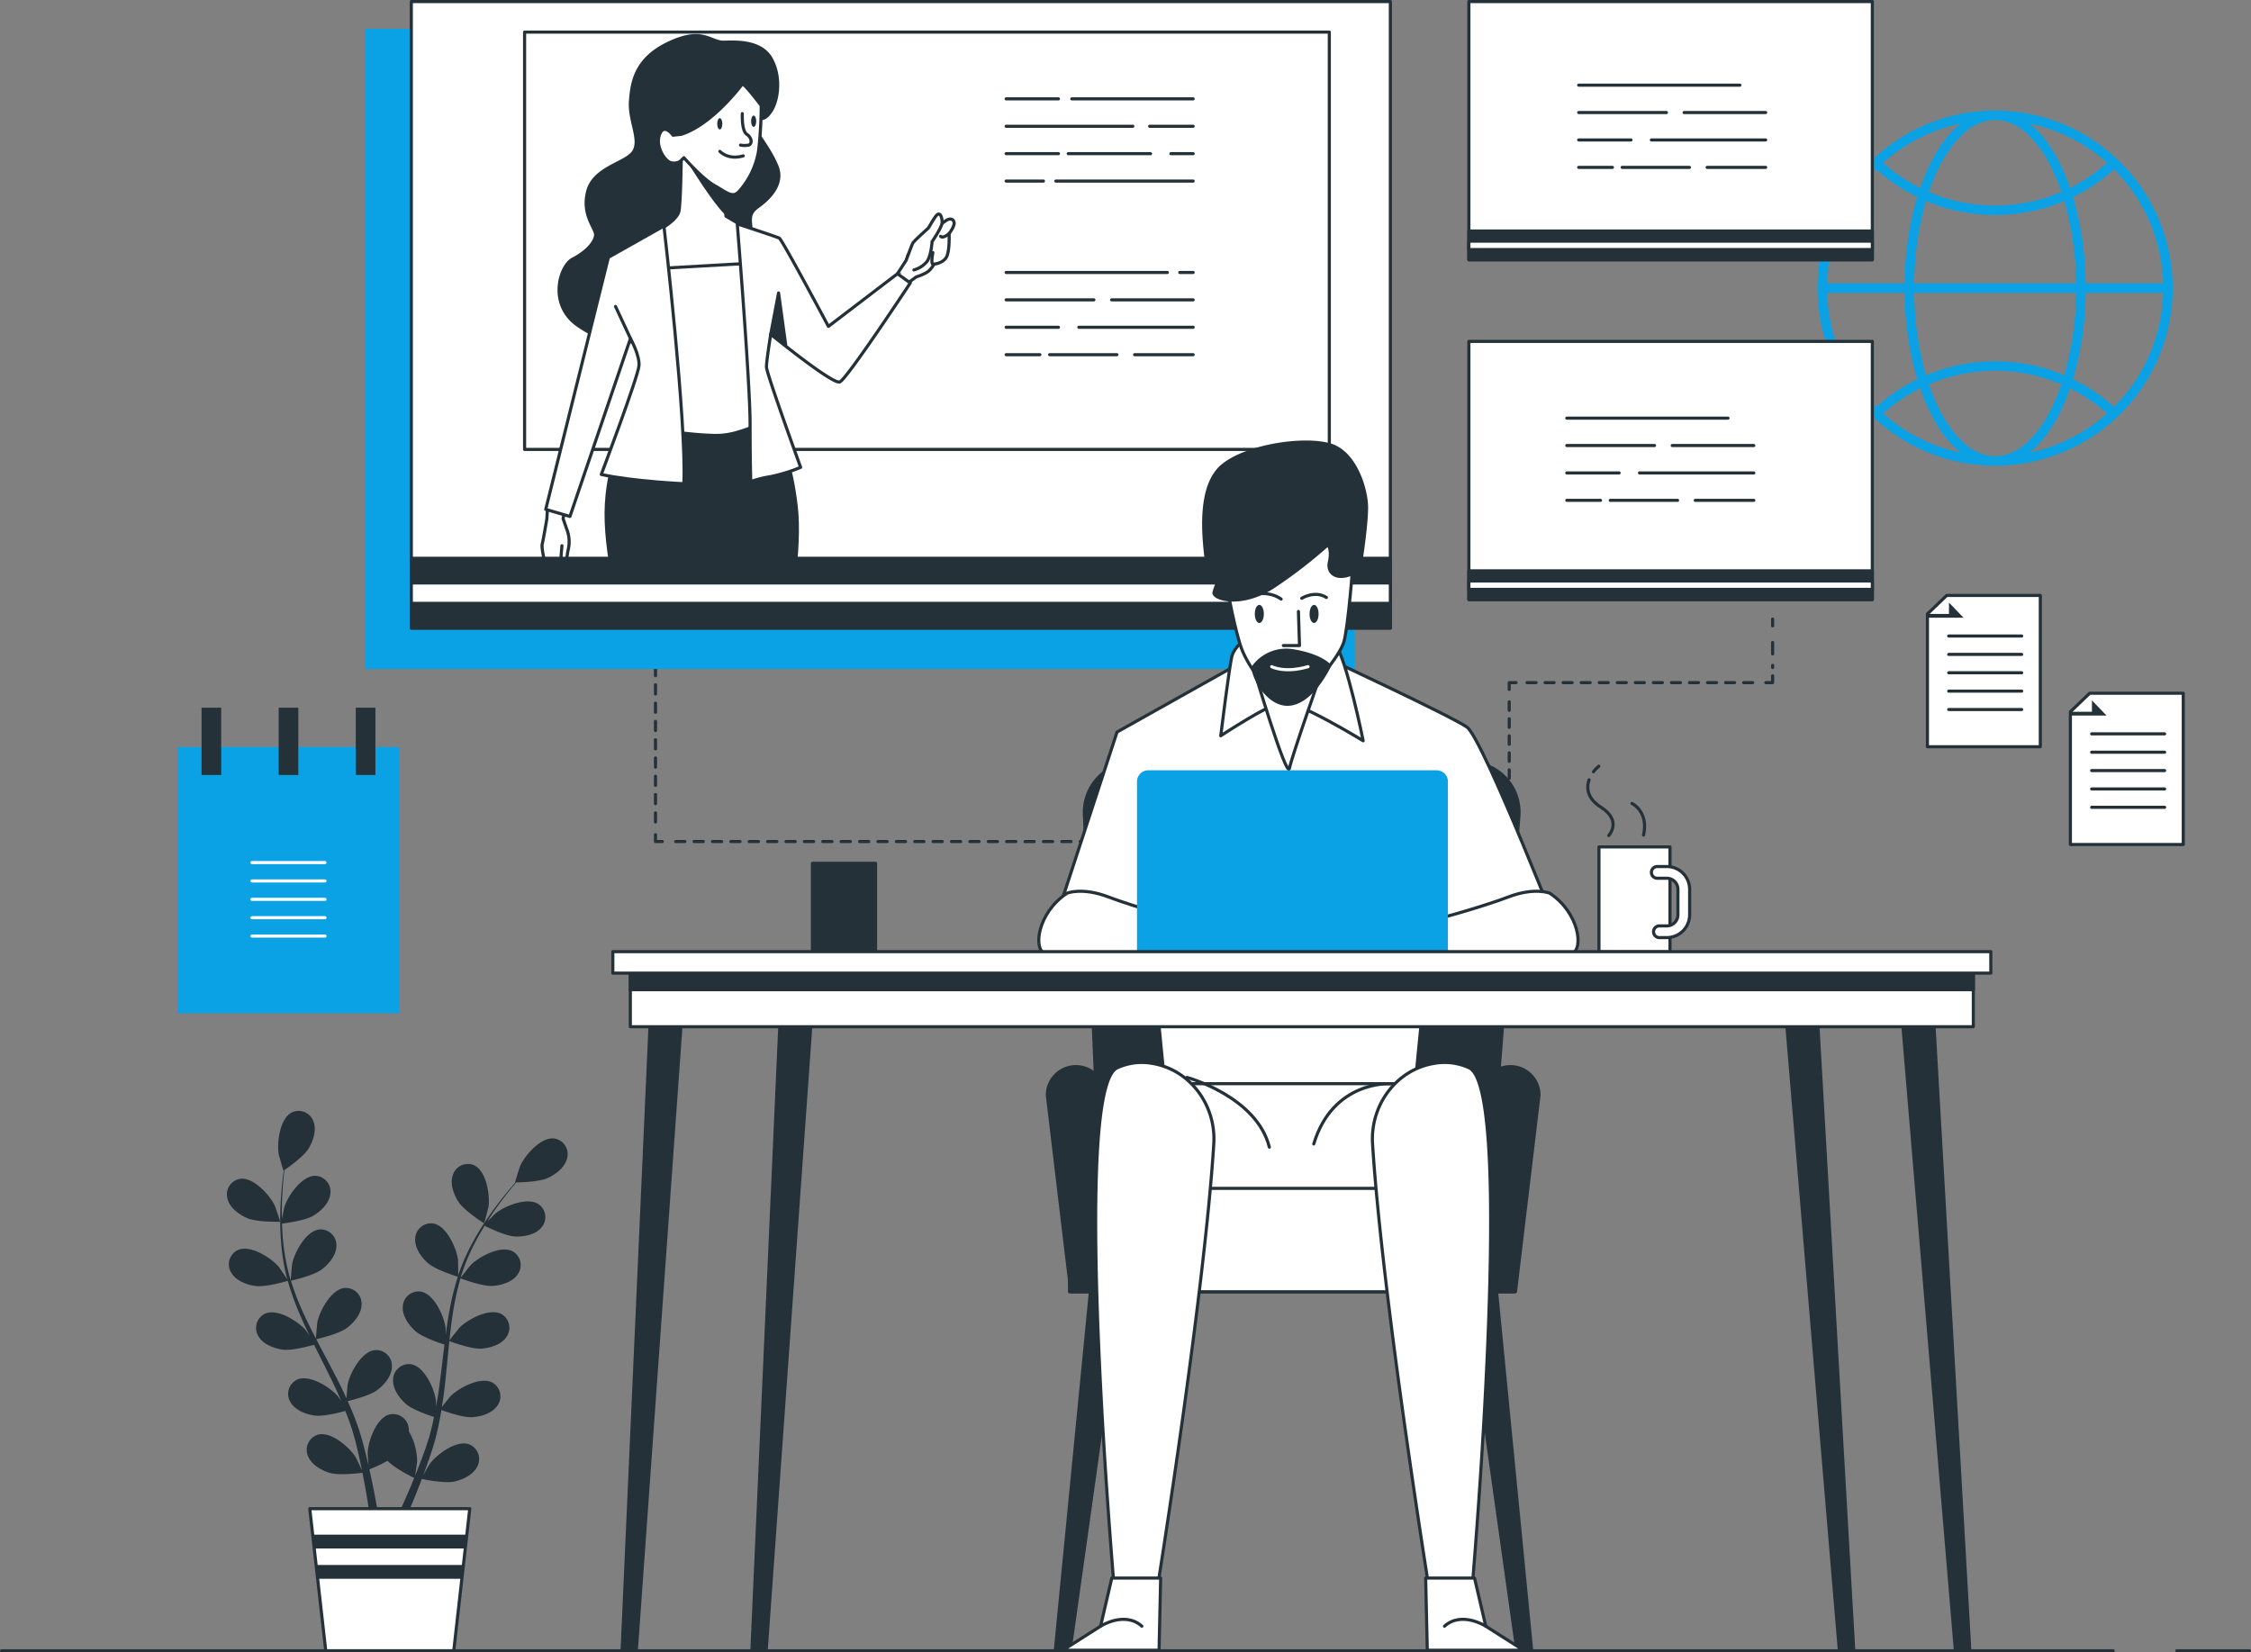 <svg xmlns="http://www.w3.org/2000/svg" width="722.046" height="530.096" viewBox="0 0 722.046 530.096">
  <rect x="0" y="0" width="722.046" height="530.096" fill="#808080" stroke="none"/>
  <g id="Group_405" data-name="Group 405" transform="translate(0 364.953)">
    <path id="Path_916" data-name="Path 916" d="M390.5-228.457v2.185" transform="translate(178.097 62.104)" fill="none" stroke="#253138" stroke-linecap="round" stroke-linejoin="round" stroke-width="1"/>
    <path id="Path_917" data-name="Path 917" d="M390.5-223.291v8.012" transform="translate(178.097 64.463)" fill="none" stroke="#253138" stroke-linecap="round" stroke-linejoin="round" stroke-width="1" stroke-dasharray="3.667 3.667"/>
    <path id="Path_918" data-name="Path 918" d="M391.185-215.957v2.185H389" transform="translate(177.412 67.812)" fill="none" stroke="#253138" stroke-linecap="round" stroke-linejoin="round" stroke-width="1"/>
    <path id="Path_919" data-name="Path 919" d="M409.238-214.457H335.447" transform="translate(152.956 68.497)" fill="none" stroke="#253138" stroke-linecap="round" stroke-linejoin="round" stroke-width="1" stroke-dasharray="2.895 2.895"/>
    <path id="Path_920" data-name="Path 920" d="M334.685-214.457H332.5v2.185" transform="translate(151.61 68.497)" fill="none" stroke="#253138" stroke-linecap="round" stroke-linejoin="round" stroke-width="1"/>
    <path id="Path_921" data-name="Path 921" d="M332.5-210.23v37.741" transform="translate(151.61 70.427)" fill="none" stroke="#253138" stroke-linecap="round" stroke-linejoin="round" stroke-width="1" stroke-dasharray="2.727 2.727"/>
    <path id="Path_922" data-name="Path 922" d="M332.5-182.957v2.185" transform="translate(151.61 82.882)" fill="none" stroke="#253138" stroke-linecap="round" stroke-linejoin="round" stroke-width="1"/>
    <path id="Path_923" data-name="Path 923" d="M144.5-226.457v2.185" transform="translate(65.759 63.017)" fill="none" stroke="#253138" stroke-linecap="round" stroke-linejoin="round" stroke-width="1"/>
    <path id="Path_924" data-name="Path 924" d="M144.5-222.024v57.684" transform="translate(65.759 65.041)" fill="none" stroke="#253138" stroke-linecap="round" stroke-linejoin="round" stroke-width="1" stroke-dasharray="2.933 2.933"/>
    <path id="Path_925" data-name="Path 925" d="M144.5-180.957v2.185h2.185" transform="translate(65.759 83.795)" fill="none" stroke="#253138" stroke-linecap="round" stroke-linejoin="round" stroke-width="1"/>
    <path id="Path_926" data-name="Path 926" d="M148.949-179.457H310.022" transform="translate(67.79 84.48)" fill="none" stroke="#253138" stroke-linecap="round" stroke-linejoin="round" stroke-width="1" stroke-dasharray="2.949 2.949"/>
    <path id="Path_927" data-name="Path 927" d="M261-179.457h2.185" transform="translate(118.959 84.48)" fill="none" stroke="#253138" stroke-linecap="round" stroke-linejoin="round" stroke-width="1"/>
    <path id="Path_928" data-name="Path 928" d="M80.5-153.068H398.051V-358.457H80.5Z" transform="translate(36.533 2.738)" fill="#0aa2e5" fill-rule="evenodd"/>
    <path id="Path_929" data-name="Path 929" d="M495.481-245.379a56.927,56.927,0,0,0-13.135-8.874,101.325,101.325,0,0,0,4.038-27.7H511.26a53.75,53.75,0,0,1-15.779,36.574m-17.3,1.786a66.114,66.114,0,0,0,3.2-7.723,53.879,53.879,0,0,1,11.86,8.042,53.8,53.8,0,0,1-24.807,12.568c3.633-2.9,6.941-7.24,9.742-12.887m-56.711.319a53.879,53.879,0,0,1,11.86-8.042,66.135,66.135,0,0,0,3.2,7.723c2.8,5.647,6.109,9.99,9.742,12.887a53.807,53.807,0,0,1-24.807-12.568m-18.01-38.679H428.34a101.332,101.332,0,0,0,4.038,27.7,56.927,56.927,0,0,0-13.135,8.874,53.756,53.756,0,0,1-15.779-36.574m15.765-39.615a56.935,56.935,0,0,0,13.14,8.883,101.356,101.356,0,0,0-4.031,27.676H403.464a53.755,53.755,0,0,1,15.765-36.559m17.309-1.8a66.172,66.172,0,0,0-3.212,7.747,53.884,53.884,0,0,1-11.867-8.052,53.806,53.806,0,0,1,24.821-12.58c-3.633,2.9-6.941,7.24-9.742,12.886m56.727-.306a53.928,53.928,0,0,1-11.869,8.052,66.161,66.161,0,0,0-3.212-7.747c-2.8-5.646-6.109-9.988-9.742-12.886a53.826,53.826,0,0,1,24.823,12.58m-35.9-13.728c6.738,0,13.161,5.467,18.086,15.392a63.366,63.366,0,0,1,3.165,7.68,53.833,53.833,0,0,1-21.251,4.348,53.835,53.835,0,0,1-21.253-4.348,63.853,63.853,0,0,1,3.167-7.68c4.925-9.926,11.347-15.392,18.086-15.392M431.4-285.009a98.515,98.515,0,0,1,3.777-26.4,56.915,56.915,0,0,0,22.189,4.481,56.915,56.915,0,0,0,22.189-4.481,98.526,98.526,0,0,1,3.777,26.4Zm25.966,25a56.889,56.889,0,0,0-22.183,4.478,98.5,98.5,0,0,1-3.783-26.422h51.933a98.564,98.564,0,0,1-3.781,26.422,56.9,56.9,0,0,0-22.185-4.478m0,30.449c-6.739,0-13.161-5.465-18.086-15.391a63.446,63.446,0,0,1-3.158-7.658,53.841,53.841,0,0,1,21.244-4.345,53.828,53.828,0,0,1,21.244,4.347,63.519,63.519,0,0,1-3.158,7.656c-4.925,9.926-11.347,15.391-18.086,15.391m53.9-55.449H486.385a101.357,101.357,0,0,0-4.031-27.676,56.935,56.935,0,0,0,13.141-8.883,53.749,53.749,0,0,1,15.765,36.559m-53.9-55.448a57.041,57.041,0,0,0-56.977,56.976A57.042,57.042,0,0,0,457.362-226.5a57.041,57.041,0,0,0,56.976-56.977,57.039,57.039,0,0,0-56.976-56.976" transform="translate(182.611 10.958)" fill="#0aa2e5"/>
    <path id="Path_930" data-name="Path 930" d="M90.732-163.464H404.777V-364.452H90.732Z" transform="translate(41.205 0)" fill="#fff" stroke="#253138" stroke-linecap="round" stroke-linejoin="round" stroke-width="1" fill-rule="evenodd"/>
    <path id="Path_931" data-name="Path 931" d="M115.676-223.846h258.13V-357.73H115.676Z" transform="translate(52.596 3.07)" fill="#fff" stroke="#253138" stroke-linecap="round" stroke-linejoin="round" stroke-width="1" fill-rule="evenodd"/>
    <path id="Path_932" data-name="Path 932" d="M236.166-343.024h38.942" transform="translate(107.619 9.786)" fill="none" stroke="#253138" stroke-linecap="round" stroke-linejoin="round" stroke-width="1"/>
    <path id="Path_933" data-name="Path 933" d="M221.717-343.024H238.5" transform="translate(101.02 9.786)" fill="none" stroke="#253138" stroke-linecap="round" stroke-linejoin="round" stroke-width="1"/>
    <path id="Path_934" data-name="Path 934" d="M253.319-336.989h13.956" transform="translate(115.452 12.542)" fill="none" stroke="#253138" stroke-linecap="round" stroke-linejoin="round" stroke-width="1"/>
    <path id="Path_935" data-name="Path 935" d="M221.717-336.989h40.639" transform="translate(101.02 12.542)" fill="none" stroke="#253138" stroke-linecap="round" stroke-linejoin="round" stroke-width="1"/>
    <path id="Path_936" data-name="Path 936" d="M258-330.953h7.141" transform="translate(117.588 15.298)" fill="none" stroke="#253138" stroke-linecap="round" stroke-linejoin="round" stroke-width="1"/>
    <path id="Path_937" data-name="Path 937" d="M235.387-330.953h26.406" transform="translate(107.263 15.298)" fill="none" stroke="#253138" stroke-linecap="round" stroke-linejoin="round" stroke-width="1"/>
    <path id="Path_938" data-name="Path 938" d="M221.717-330.953H238.5" transform="translate(101.02 15.298)" fill="none" stroke="#253138" stroke-linecap="round" stroke-linejoin="round" stroke-width="1"/>
    <path id="Path_939" data-name="Path 939" d="M232.657-324.918h44.054" transform="translate(106.016 18.054)" fill="none" stroke="#253138" stroke-linecap="round" stroke-linejoin="round" stroke-width="1"/>
    <path id="Path_940" data-name="Path 940" d="M221.717-324.918h11.962" transform="translate(101.02 18.054)" fill="none" stroke="#253138" stroke-linecap="round" stroke-linejoin="round" stroke-width="1"/>
    <path id="Path_941" data-name="Path 941" d="M259.947-304.789h4.3" transform="translate(118.479 27.246)" fill="none" stroke="#253138" stroke-linecap="round" stroke-linejoin="round" stroke-width="1"/>
    <path id="Path_942" data-name="Path 942" d="M221.717-304.789H273.43" transform="translate(101.02 27.246)" fill="none" stroke="#253138" stroke-linecap="round" stroke-linejoin="round" stroke-width="1"/>
    <path id="Path_943" data-name="Path 943" d="M244.938-298.753H271.1" transform="translate(111.625 30.002)" fill="none" stroke="#253138" stroke-linecap="round" stroke-linejoin="round" stroke-width="1"/>
    <path id="Path_944" data-name="Path 944" d="M221.717-298.753h28.146" transform="translate(101.02 30.002)" fill="none" stroke="#253138" stroke-linecap="round" stroke-linejoin="round" stroke-width="1"/>
    <path id="Path_945" data-name="Path 945" d="M237.726-292.718H274.4" transform="translate(108.331 32.758)" fill="none" stroke="#253138" stroke-linecap="round" stroke-linejoin="round" stroke-width="1"/>
    <path id="Path_946" data-name="Path 946" d="M221.717-292.718H238.5" transform="translate(101.02 32.758)" fill="none" stroke="#253138" stroke-linecap="round" stroke-linejoin="round" stroke-width="1"/>
    <path id="Path_947" data-name="Path 947" d="M250.006-286.682H268.79" transform="translate(113.939 35.515)" fill="none" stroke="#253138" stroke-linecap="round" stroke-linejoin="round" stroke-width="1"/>
    <path id="Path_948" data-name="Path 948" d="M231.293-286.682h21.579" transform="translate(105.393 35.515)" fill="none" stroke="#253138" stroke-linecap="round" stroke-linejoin="round" stroke-width="1"/>
    <path id="Path_949" data-name="Path 949" d="M221.717-286.682h10.827" transform="translate(101.02 35.515)" fill="none" stroke="#253138" stroke-linecap="round" stroke-linejoin="round" stroke-width="1"/>
    <path id="Path_950" data-name="Path 950" d="M187.815-329.824s1.812.988,4.117-2.634,3.294-11.2,0-17.123-11.194-5.763-15.476-5.6-6.75-4.94-17.781.165-12.347,12.677-12.842,19.1,3.294,12.348,1.154,15.971-12.677,4.938-14.819,12.842,2.635,12.347,2.471,14.323-2.634,4.938-7.079,7.242-8.233,14.982,1.317,21.9,20.909,7.738,33.751.823,21.732-19.757,22.719-26.836-1.811-9.055,2.14-11.854,8.727-7.738,6.256-13.665-6.586-10.371-6.586-11.854a7.054,7.054,0,0,1,.658-2.8" transform="translate(55.908 3.272)" fill="#253138"/>
    <path id="Path_951" data-name="Path 951" d="M140-268.675s-5.71,8.45-6.623,23.752,5.024,36.084,5.024,36.084h54.357s4.109-21.468,2.511-35.171-4.567-19.642-4.567-19.642l-4.341-9.819-44.992,1.141Z" transform="translate(60.636 41.548)" fill="#253138"/>
    <path id="Path_952" data-name="Path 952" d="M154.208-330.019s-.165,16.135-.823,18.111-3.623,4.94-12.019,8.561c0,0,5.433,34.409,6.421,44.616s.988,16.958.988,16.958,12.183,1.811,18.111,1.481,13.007-3.952,13.007-3.952l-2.141-60.914-9.219-5.433-.494-10.7s-10.044-9.55-11.2-10.208S154.208-330.019,154.208-330.019Z" transform="translate(64.328 14.99)" fill="#fff" stroke="#253138" stroke-linecap="round" stroke-linejoin="round" stroke-width="1"/>
    <path id="Path_953" data-name="Path 953" d="M152.631-327.173s7.079,11.419,10.734,14.845l-.473-9.746-9.8-7.84Z" transform="translate(69.472 15.772)" fill="#253138" stroke="#253138" stroke-linecap="round" stroke-linejoin="round" stroke-width="1"/>
    <path id="Path_954" data-name="Path 954" d="M177.61-306.889l-35.2,2c1.684,10.977,4.255,28.15,4.9,34.861.988,10.208.988,16.958.988,16.958s12.184,1.811,18.111,1.481,13.007-3.952,13.007-3.952Z" transform="translate(64.802 26.287)" fill="#fff" stroke="#253138" stroke-linecap="round" stroke-linejoin="round" stroke-width="1"/>
    <path id="Path_955" data-name="Path 955" d="M172.063-346.3s-9.516,12.977-19.608,16.148l-2.6.288s-2.884-4.036-4.325-.288,1.441,8.074,3.171,8.94a3.728,3.728,0,0,0,3.461-.288l1.154-1.154s5.767,6.632,9.8,8.94,5.768,4.038,7.786,2.019a25.886,25.886,0,0,0,6.345-12.977,125.852,125.852,0,0,0,.865-14.706S172.929-346.3,172.063-346.3Z" transform="translate(66.053 8.288)" fill="#fff" stroke="#253138" stroke-linecap="round" stroke-linejoin="round" stroke-width="1"/>
    <path id="Path_956" data-name="Path 956" d="M163.8-339.771s-.288,5.48,1.442,6.632,1.73,3.173.577,3.461a6.989,6.989,0,0,1-2.6,0" transform="translate(74.311 11.271)" fill="none" stroke="#253138" stroke-linecap="round" stroke-linejoin="round" stroke-width="1"/>
    <path id="Path_957" data-name="Path 957" d="M158.675-331.456s2.6,2.884,7.5,1.442" transform="translate(72.232 15.068)" fill="none" stroke="#253138" stroke-linecap="round" stroke-linejoin="round" stroke-width="1"/>
    <path id="Path_958" data-name="Path 958" d="M159.739-336.962c0,1-.369,1.811-.823,1.811s-.823-.81-.823-1.811.369-1.811.823-1.811.823.81.823,1.811" transform="translate(71.966 11.727)" fill="#253138"/>
    <path id="Path_959" data-name="Path 959" d="M167.2-337.527c0,1-.369,1.811-.823,1.811s-.823-.81-.823-1.811.369-1.811.823-1.811.823.81.823,1.811" transform="translate(75.373 11.469)" fill="#253138"/>
    <path id="Path_960" data-name="Path 960" d="M121.056-249.245s-1.116,6.575-1.489,8.065,1.489,8.561,1.489,8.561,4.591,2.977,5.46,3.1,2.357-.373,2.233-1.489-1.862-1.117-1.862-1.117l-1.736-2.481.371-1.49s.87,2.979,1.489,1.365.373-2.481.993-5.087a11.119,11.119,0,0,0-.621-6.328c-.5-1.489-1.116-3.225-1.116-3.225l.619-2.854-5.583-.993Z" transform="translate(54.351 50.797)" fill="#fff" stroke="#253138" stroke-linecap="round" stroke-linejoin="round" stroke-width="1"/>
    <path id="Path_961" data-name="Path 961" d="M123.641-240.023l.371-4.59" transform="translate(56.233 54.726)" fill="none" stroke="#253138" stroke-linecap="round" stroke-linejoin="round" stroke-width="1"/>
    <path id="Path_962" data-name="Path 962" d="M158.245-315.019s7.308,63.034,6.395,82.674c0,0-15.987-.685-26.492-2.969,0,0,11.875-31.516,12.1-34.942s-2.74-8.679-2.74-8.679l-19.413,57.1-7.764-2.284,20.1-80.849Z" transform="translate(54.723 22.574)" fill="#fff" stroke="#253138" stroke-linecap="round" stroke-linejoin="round" stroke-width="1"/>
    <path id="Path_963" data-name="Path 963" d="M201.209-296.006l2.73-1.985s3.349-.992,4.465-2.357a8.26,8.26,0,0,0,1.243-1.736s2.854-.249,3.971-2.234.867-7.567.867-7.567,1.738-2.234,1.614-3.474-1.365-1.614-2.73-.621-2.111,1.489-2.111,1.489l-7.444,7.444-2.481,1.985a17.868,17.868,0,0,1-1.365,3.6c-.744,1.241-2.482,3.6-2.482,3.6Z" transform="translate(89.955 21.876)" fill="#fff" stroke="#253138" stroke-linecap="round" stroke-linejoin="round" stroke-width="1"/>
    <path id="Path_964" data-name="Path 964" d="M197.786-298.517l2.789-4.307s1.736-4.714,2.109-5.46,4.591-4.466,4.963-4.838,2.233-4.095,3.1-4.468,1.365,1.117,1.365,2.606-3.225,6.2-3.225,6.2-.249,4.342-1.613,6.328a8.307,8.307,0,0,1-4.22,2.728" transform="translate(90.092 21.374)" fill="#fff" stroke="#253138" stroke-linecap="round" stroke-linejoin="round" stroke-width="1"/>
    <path id="Path_966" data-name="Path 966" d="M206.048-305.452s-1.243.992-.373-3.722" transform="translate(93.554 25.244)" fill="none" stroke="#253138" stroke-linecap="round" stroke-linejoin="round" stroke-width="1"/>
    <path id="Path_967" data-name="Path 967" d="M210.011-313.348s-1.984,1.736-2.73.868" transform="translate(94.428 23.337)" fill="none" stroke="#253138" stroke-linecap="round" stroke-linejoin="round" stroke-width="1"/>
    <path id="Path_968" data-name="Path 968" d="M162.509-315.49s4.111,50.929,4.111,64.176.229,18.5.229,18.5a34,34,0,0,1,6.395-1.6,54.3,54.3,0,0,0,9.592-2.969s-10.963-30.147-10.963-32.2,1.371-10.505,1.371-10.505,19.87,16.216,22.153,15.3,22.61-31.745,22.61-31.745L213.9-299.5l-22.154,16.9s-14.843-27.863-15.758-28.32S162.509-315.49,162.509-315.49Z" transform="translate(73.983 22.359)" fill="#fff" stroke="#253138" stroke-linecap="round" stroke-linejoin="round" stroke-width="1"/>
    <path id="Path_969" data-name="Path 969" d="M169.878-287.034l2.513-13.247,2.283,16.673Z" transform="translate(77.348 29.305)" fill="#253138" stroke="#253138" stroke-linecap="round" stroke-linejoin="round" stroke-width="1"/>
    <path id="Path_970" data-name="Path 970" d="M140.494-287.025,135.7-297.3" transform="translate(61.74 30.665)" fill="none" stroke="#253138" stroke-linecap="round" stroke-linejoin="round" stroke-width="1"/>
    <path id="Path_971" data-name="Path 971" d="M90.732-219.454H404.777v-22.389H90.732Z" transform="translate(41.205 55.991)" fill="#253138" stroke="#253138" stroke-linecap="round" stroke-linejoin="round" stroke-width="1" fill-rule="evenodd"/>
    <path id="Path_972" data-name="Path 972" d="M90.732-229.868H404.777V-236.4H90.732Z" transform="translate(41.205 58.476)" fill="#fff" stroke="#253138" stroke-linecap="round" stroke-linejoin="round" stroke-width="1" fill-rule="evenodd"/>
    <path id="Path_973" data-name="Path 973" d="M344.607,39.839,331.782-91.153l-10.007,2.2L339.893,39.839Z" transform="translate(146.713 124.805)" fill="#253138" stroke="#253138" stroke-linecap="round" stroke-linejoin="round" stroke-width="1"/>
    <path id="Path_974" data-name="Path 974" d="M237.252,39.839,255.37-88.956l-10.009-2.2L232.537,39.839Z" transform="translate(105.962 124.805)" fill="#253138" stroke="#253138" stroke-linecap="round" stroke-linejoin="round" stroke-width="1"/>
    <path id="Path_975" data-name="Path 975" d="M245.392-27.034l-6.434-153.173A16.052,16.052,0,0,1,255-196.934H362.318a16.053,16.053,0,0,1,16,17.3l-11.879,152.6Z" transform="translate(108.887 76.499)" fill="#253138" stroke="#253138" stroke-linecap="round" stroke-linejoin="round" stroke-width="1"/>
    <path id="Path_976" data-name="Path 976" d="M235.677-69.772H378.107v-33.573H235.677Z" transform="translate(107.395 119.237)" fill="#fff" stroke="#253138" stroke-linecap="round" stroke-linejoin="round" stroke-width="1" fill-rule="evenodd"/>
    <path id="Path_977" data-name="Path 977" d="M249.116-57.653H238.335l-7.547-63.068a9.164,9.164,0,0,1,9.164-9.164,9.164,9.164,0,0,1,9.164,9.164Z" transform="translate(105.163 107.117)" fill="#253138" stroke="#253138" stroke-linecap="round" stroke-linejoin="round" stroke-width="1"/>
    <path id="Path_978" data-name="Path 978" d="M326.472-57.653h10.781l7.547-63.068a9.164,9.164,0,0,0-9.164-9.164,9.165,9.165,0,0,0-9.164,9.164Z" transform="translate(148.858 107.117)" fill="#253138" stroke="#253138" stroke-linecap="round" stroke-linejoin="round" stroke-width="1"/>
    <path id="Path_979" data-name="Path 979" d="M253.138-161.74l5.087,51.885H338.6l5.087-51.885Z" transform="translate(115.369 92.57)" fill="#fff" stroke="#253138" stroke-linecap="round" stroke-linejoin="round" stroke-width="1"/>
    <path id="Path_980" data-name="Path 980" d="M296.3-219.955,253.425-195.91l-23.242,70.929H397.69s-26.849-68.926-32.06-72.533-46.483-22.84-46.483-22.84Z" transform="translate(104.887 65.804)" fill="#fff" stroke="#253138" stroke-linecap="round" stroke-linejoin="round" stroke-width="1"/>
    <path id="Path_981" data-name="Path 981" d="M276.988-222.956s-3.607,2.8-4.406,5.611-3.608,25.646-3.608,25.646,15.228-10.019,19.637-10.82S314.657-190.1,314.657-190.1s-5.209-26.048-9.216-31.659S283.8-229.369,276.988-222.956Z" transform="translate(122.6 62.795)" fill="#fff" stroke="#253138" stroke-linecap="round" stroke-linejoin="round" stroke-width="1"/>
    <path id="Path_982" data-name="Path 982" d="M276.126-217.879s10.82,36.466,11.621,32.459,10.419-31.257,10.419-31.257S280.133-215.073,276.126-217.879Z" transform="translate(125.867 66.934)" fill="#fff" stroke="#253138" stroke-linecap="round" stroke-linejoin="round" stroke-width="1"/>
    <path id="Path_983" data-name="Path 983" d="M270.408-229.107s2.552,14.042,4.68,19.575,9.789,17.023,15.744,15.745,15.747-13.617,17.023-18.3,2.979-24.255,2.979-28.51-4.255-10.638-17.448-6.81S270.833-237.617,270.408-229.107Z" transform="translate(123.256 52.914)" fill="#fff" stroke="#253138" stroke-linecap="round" stroke-linejoin="round" stroke-width="1"/>
    <path id="Path_984" data-name="Path 984" d="M276.129-216.187a13.064,13.064,0,0,1,13.17-5.164c8.871,1.557,11.323,4.718,11.323,4.718s-5.033,11.009-12.266,12.268S275.857-213.225,276.129-216.187Z" transform="translate(125.864 65.242)" fill="#253138" stroke="#253138" stroke-linecap="round" stroke-linejoin="round" stroke-width="1"/>
    <path id="Path_985" data-name="Path 985" d="M280.2-217.969s4.089,2.2,11.637,0" transform="translate(127.727 66.893)" fill="none" stroke="#fff" stroke-linecap="round" stroke-linejoin="round" stroke-width="1"/>
    <path id="Path_986" data-name="Path 986" d="M279.375-228.674c0,1.605-.65,2.906-1.452,2.906s-1.452-1.3-1.452-2.906.65-2.906,1.452-2.906,1.452,1.3,1.452,2.906" transform="translate(126.024 60.677)" fill="#253138"/>
    <path id="Path_987" data-name="Path 987" d="M291.433-228.674c0,1.605-.65,2.906-1.452,2.906s-1.452-1.3-1.452-2.906.65-2.906,1.452-2.906,1.452,1.3,1.452,2.906" transform="translate(131.53 60.677)" fill="#253138"/>
    <path id="Path_988" data-name="Path 988" d="M287.6-230.129l.341,10.938h-5.181" transform="translate(128.894 61.34)" fill="#fff" stroke="#253138" stroke-linecap="round" stroke-linejoin="round" stroke-width="1"/>
    <path id="Path_989" data-name="Path 989" d="M286.8-232.636s4.226-2.641,7.923-.264" transform="translate(130.743 59.622)" fill="#fff" stroke="#253138" stroke-linecap="round" stroke-linejoin="round" stroke-width="1"/>
    <path id="Path_990" data-name="Path 990" d="M285.667-232.288s-4.224-3.433-10.829-.792" transform="translate(125.279 59.537)" fill="#fff" stroke="#253138" stroke-linecap="round" stroke-linejoin="round" stroke-width="1"/>
    <path id="Path_996" data-name="Path 996" d="M305.119-234.54A155.013,155.013,0,0,1,288.1-221.348c-10.638,7.234-20,4.255-19.575,2.128a22.055,22.055,0,0,1,2.128-5.107s-3.83,1.276-4.682-5.958-2.552-23.4,5.532-29.787,26.383-8.937,34.469-6.383,11.49,14.468,11.49,20-1.7,16.6-1.7,16.6,1.7,2.553-2.979,4.682-8.086,0-7.234-3.83S305.119-234.54,305.119-234.54Z" transform="translate(120.884 44.305)" fill="#253138" stroke="#253138" stroke-linecap="round" stroke-linejoin="round" stroke-width="1"/>
    <path id="Path_997" data-name="Path 997" d="M237.983-167.891s4.81-2,13.225,1.2,25.245,8.015,27.652,8.015,16.028,1.2,16.028,1.2l.4,8.817s-60.912,1.2-64.517,0S228.364-161.48,237.983-167.891Z" transform="translate(104.3 89.479)" fill="#fff" stroke="#253138" stroke-linecap="round" stroke-linejoin="round" stroke-width="1"/>
    <path id="Path_998" data-name="Path 998" d="M265.061-154.672s10.692-9.208,13.959-11.286,12.473,12.473,12.771,13.662-2.376,1.782-2.376,1.782S282.285-152,280.8-152.3s-2.969,1.187-6.832,1.187h-10.69" transform="translate(120 90.551)" fill="#fff" stroke="#253138" stroke-linecap="round" stroke-linejoin="round" stroke-width="1"/>
    <path id="Path_999" data-name="Path 999" d="M359.382-167.891s-4.81-2-13.224,1.2-25.247,8.015-27.652,8.015-16.028,1.2-16.028,1.2l-.4,8.817s60.912,1.2,64.518,0S369-161.48,359.382-167.891Z" transform="translate(137.717 89.479)" fill="#fff" stroke="#253138" stroke-linecap="round" stroke-linejoin="round" stroke-width="1"/>
    <path id="Path_1000" data-name="Path 1000" d="M317.961-154.672S307.271-163.88,304-165.958,291.53-153.485,291.233-152.3s2.376,1.782,2.376,1.782,7.127-1.486,8.612-1.782,2.97,1.187,6.832,1.187h10.692" transform="translate(132.755 90.551)" fill="#fff" stroke="#253138" stroke-linecap="round" stroke-linejoin="round" stroke-width="1"/>
    <path id="Path_1001" data-name="Path 1001" d="M256.63-92.547h77.319V-126.12H256.63Z" transform="translate(116.964 108.837)" fill="#fff" stroke="#253138" stroke-linecap="round" stroke-linejoin="round" stroke-width="1" fill-rule="evenodd"/>
    <path id="Path_1002" data-name="Path 1002" d="M261.519-127.517s22.382,6.1,26.451,22.382" transform="translate(119.196 108.199)" fill="none" stroke="#253138" stroke-linecap="round" stroke-linejoin="round" stroke-width="1"/>
    <path id="Path_1003" data-name="Path 1003" d="M313.873-126.117s-18.312-1.017-24.418,19.331" transform="translate(131.954 108.834)" fill="none" stroke="#253138" stroke-linecap="round" stroke-linejoin="round" stroke-width="1"/>
    <path id="Path_1004" data-name="Path 1004" d="M279.32-104.694c.774-12.291-7.5-23.743-19.644-25.793a18.922,18.922,0,0,0-11.366,1.414c-15.261,7.122-.361,173.6-.361,173.6h12.208s15.968-98.448,19.164-149.224" transform="translate(110.023 106.703)" fill="#fff"/>
    <path id="Path_1005" data-name="Path 1005" d="M279.32-104.694c.774-12.291-7.5-23.743-19.644-25.793a18.922,18.922,0,0,0-11.366,1.414c-15.261,7.122-.361,173.6-.361,173.6h12.208S276.124-53.919,279.32-104.694Z" transform="translate(110.023 106.703)" fill="none" stroke="#253138" stroke-linecap="round" stroke-linejoin="round" stroke-width="1"/>
    <path id="Path_1006" data-name="Path 1006" d="M249.922-17.252,246.317-1.8,234.176,5.925h30.9l.516-23.177Z" transform="translate(106.71 158.552)" fill="#fff" stroke="#253138" stroke-linecap="round" stroke-linejoin="round" stroke-width="1"/>
    <path id="Path_1007" data-name="Path 1007" d="M242.512-5.953s7.726-4.966,13.244,0" transform="translate(110.517 162.704)" fill="#fff" stroke="#253138" stroke-linecap="round" stroke-linejoin="round" stroke-width="1"/>
    <path id="Path_1008" data-name="Path 1008" d="M302.419-104.694c-.773-12.291,7.5-23.743,19.645-25.793a18.923,18.923,0,0,1,11.366,1.414c15.261,7.122.361,173.6.361,173.6H321.582s-15.968-98.448-19.164-149.224" transform="translate(137.851 106.703)" fill="#fff"/>
    <path id="Path_1009" data-name="Path 1009" d="M302.419-104.694c-.773-12.291,7.5-23.743,19.645-25.793a18.923,18.923,0,0,1,11.366,1.414c15.261,7.122.361,173.6.361,173.6H321.582S305.615-53.919,302.419-104.694Z" transform="translate(137.851 106.703)" fill="none" stroke="#253138" stroke-linecap="round" stroke-linejoin="round" stroke-width="1"/>
    <path id="Path_1010" data-name="Path 1010" d="M329.773-17.252,333.378-1.8l12.141,7.726h-30.9L314.1-17.252Z" transform="translate(143.207 158.552)" fill="#fff" stroke="#253138" stroke-linecap="round" stroke-linejoin="round" stroke-width="1"/>
    <path id="Path_1011" data-name="Path 1011" d="M331.486-5.953s-7.726-4.966-13.244,0" transform="translate(145.099 162.704)" fill="#fff" stroke="#253138" stroke-linecap="round" stroke-linejoin="round" stroke-width="1"/>
    <path id="Path_1012" data-name="Path 1012" d="M350.271-135.919H250.529v-55.59a3.641,3.641,0,0,1,3.642-3.642h92.458a3.641,3.641,0,0,1,3.642,3.642Z" transform="translate(114.178 77.313)" fill="#0aa2e5"/>
    <path id="Path_1013" data-name="Path 1013" d="M351.05-194.265a10.09,10.09,0,0,1,1.72-1.774" transform="translate(160.081 76.908)" fill="none" stroke="#253138" stroke-linecap="round" stroke-linejoin="round" stroke-width="1"/>
    <path id="Path_1014" data-name="Path 1014" d="M356.517-175.174s4.453-4.669-2.533-9.114c-4.236-2.7-4.738-6.012-3.768-8.769" transform="translate(159.509 78.269)" fill="none" stroke="#253138" stroke-linecap="round" stroke-linejoin="round" stroke-width="1"/>
    <path id="Path_1015" data-name="Path 1015" d="M359.524-187.85s5.416,2.538,3.723,10.153" transform="translate(163.951 80.647)" fill="none" stroke="#253138" stroke-linecap="round" stroke-linejoin="round" stroke-width="1"/>
    <path id="Path_1016" data-name="Path 1016" d="M352.259-144.6h22.787v-33.669H352.259Z" transform="translate(160.633 85.023)" fill="#fff" stroke="#253138" stroke-linecap="round" stroke-linejoin="round" stroke-width="1" fill-rule="evenodd"/>
    <path id="Path_1017" data-name="Path 1017" d="M368.751-151.15h-2.38a1.878,1.878,0,0,1-1.879-1.879,1.878,1.878,0,0,1,1.879-1.879h2.38a3.567,3.567,0,0,0,3.562-3.562v-8.163a3.565,3.565,0,0,0-3.562-3.562h-3.062a1.88,1.88,0,0,1-1.879-1.879,1.879,1.879,0,0,1,1.879-1.879h3.062a7.328,7.328,0,0,1,7.32,7.32v8.163A7.328,7.328,0,0,1,368.751-151.15Z" transform="translate(165.908 86.993)" fill="#fff" stroke="#253138" stroke-linecap="round" stroke-linejoin="round" stroke-width="1"/>
    <path id="Path_1018" data-name="Path 1018" d="M179.062-145.846h20.249v-28.817H179.062Z" transform="translate(81.542 86.669)" fill="#253138" stroke="#253138" stroke-linecap="round" stroke-linejoin="round" stroke-width="1" fill-rule="evenodd"/>
    <path id="Path_1019" data-name="Path 1019" d="M415.254,63.55,403.4-143.078H393.282L410.648,63.55Z" transform="translate(179.367 101.093)" fill="#253138" stroke="#253138" stroke-linecap="round" stroke-linejoin="round" stroke-width="1"/>
    <path id="Path_1020" data-name="Path 1020" d="M440.823,63.55,428.972-143.078h-10.14L436.2,63.55Z" transform="translate(191.035 101.093)" fill="#253138" stroke="#253138" stroke-linecap="round" stroke-linejoin="round" stroke-width="1"/>
    <path id="Path_1021" data-name="Path 1021" d="M170.3,63.55l14.768-206.629h-10.1L165.729,63.55Z" transform="translate(75.453 101.093)" fill="#253138" stroke="#253138" stroke-linecap="round" stroke-linejoin="round" stroke-width="1"/>
    <path id="Path_1022" data-name="Path 1022" d="M141.7,63.55l14.768-206.629h-10.08L137.145,63.55Z" transform="translate(62.4 101.093)" fill="#253138" stroke="#253138" stroke-linecap="round" stroke-linejoin="round" stroke-width="1"/>
    <path id="Path_1023" data-name="Path 1023" d="M138.958-133.007H569.751V-151.08H138.958Z" transform="translate(63.228 97.438)" fill="#fff" stroke="#253138" stroke-linecap="round" stroke-linejoin="round" stroke-width="1" fill-rule="evenodd"/>
    <path id="Path_1024" data-name="Path 1024" d="M138.958-144.88H569.751v-6.2H138.958Z" transform="translate(63.228 97.438)" fill="#253138" stroke="#253138" stroke-linecap="round" stroke-linejoin="round" stroke-width="1" fill-rule="evenodd"/>
    <path id="Path_1025" data-name="Path 1025" d="M135.107-148.319H577.121v-6.89H135.107Z" transform="translate(61.469 95.553)" fill="#fff" stroke="#253138" stroke-linecap="round" stroke-linejoin="round" stroke-width="1" fill-rule="evenodd"/>
    <path id="Path_1026" data-name="Path 1026" d="M323.613-281.626H453.03v-82.827H323.613Z" transform="translate(147.552 0)" fill="#fff" stroke="#253138" stroke-linecap="round" stroke-linejoin="round" stroke-width="1" fill-rule="evenodd"/>
    <path id="Path_1027" data-name="Path 1027" d="M323.613-304.7H453.03v-9.225H323.613Z" transform="translate(147.552 23.074)" fill="#253138" stroke="#253138" stroke-linecap="round" stroke-linejoin="round" stroke-width="1" fill-rule="evenodd"/>
    <path id="Path_1028" data-name="Path 1028" d="M323.613-308.991H453.03v-2.692H323.613Z" transform="translate(147.552 24.098)" fill="#fff" stroke="#253138" stroke-linecap="round" stroke-linejoin="round" stroke-width="1" fill-rule="evenodd"/>
    <path id="Path_1030" data-name="Path 1030" d="M379.274-333.016l-16.583-9.573v19.146Z" transform="translate(165.397 9.984)" fill="#fff"/>
    <path id="Path_1031" data-name="Path 1031" d="M323.613-206.783H453.03V-289.61H323.613Z" transform="translate(147.552 34.178)" fill="#fff" stroke="#253138" stroke-linecap="round" stroke-linejoin="round" stroke-width="1" fill-rule="evenodd"/>
    <path id="Path_1032" data-name="Path 1032" d="M323.613-229.857H453.03v-9.226H323.613Z" transform="translate(147.552 57.251)" fill="#253138" stroke="#253138" stroke-linecap="round" stroke-linejoin="round" stroke-width="1" fill-rule="evenodd"/>
    <path id="Path_1033" data-name="Path 1033" d="M323.613-234.148H453.03v-2.692H323.613Z" transform="translate(147.552 58.275)" fill="#fff" stroke="#253138" stroke-linecap="round" stroke-linejoin="round" stroke-width="1" fill-rule="evenodd"/>
    <path id="Path_1035" data-name="Path 1035" d="M379.274-258.173l-16.583-9.573V-248.6Z" transform="translate(165.397 44.162)" fill="#fff"/>
    <path id="Path_1036" data-name="Path 1036" d="M39.293-114.837h71.059v-85.45H39.293Z" transform="translate(17.715 74.968)" fill="#0aa2e5" fill-rule="evenodd"/>
    <path id="Path_1037" data-name="Path 1037" d="M44.541-187.345h6.3v-21.586h-6.3Z" transform="translate(20.112 71.02)" fill="#253138" fill-rule="evenodd"/>
    <path id="Path_1038" data-name="Path 1038" d="M61.523-187.345h6.3v-21.586h-6.3Z" transform="translate(27.867 71.02)" fill="#253138" fill-rule="evenodd"/>
    <path id="Path_1039" data-name="Path 1039" d="M78.5-187.345h6.3v-21.586H78.5Z" transform="translate(35.621 71.02)" fill="#253138" fill-rule="evenodd"/>
    <path id="Path_1045" data-name="Path 1045" d="M460.8-185.121h-36.21v-42.6l6.185-5.939H460.8Z" transform="translate(193.665 59.729)" fill="#fff" stroke="#253138" stroke-linecap="round" stroke-linejoin="round" stroke-width="1"/>
    <path id="Path_1046" data-name="Path 1046" d="M424.593-227.223h11.594l-4.686-4.862v3.647h-6.792l-.115.181Z" transform="translate(193.665 60.447)" fill="#253138"/>
    <path id="Path_1047" data-name="Path 1047" d="M429.276-224.717h23.41" transform="translate(195.804 63.812)" fill="none" stroke="#253138" stroke-linecap="round" stroke-linejoin="round" stroke-width="1"/>
    <path id="Path_1087" data-name="Path 1087" d="M429.276-224.717h23.41" transform="translate(-348.444 136.495)" fill="none" stroke="#fff" stroke-linecap="round" stroke-linejoin="round" stroke-width="1"/>
    <path id="Path_1048" data-name="Path 1048" d="M429.276-220.672h23.41" transform="translate(195.804 65.659)" fill="none" stroke="#253138" stroke-linecap="round" stroke-linejoin="round" stroke-width="1"/>
    <path id="Path_1086" data-name="Path 1086" d="M429.276-220.672h23.41" transform="translate(-348.444 138.342)" fill="none" stroke="#fff" stroke-linecap="round" stroke-linejoin="round" stroke-width="1"/>
    <path id="Path_1049" data-name="Path 1049" d="M429.276-216.626h23.41" transform="translate(195.804 67.506)" fill="none" stroke="#253138" stroke-linecap="round" stroke-linejoin="round" stroke-width="1"/>
    <path id="Path_1085" data-name="Path 1085" d="M429.276-216.626h23.41" transform="translate(-348.444 140.19)" fill="none" stroke="#fff" stroke-linecap="round" stroke-linejoin="round" stroke-width="1"/>
    <path id="Path_1050" data-name="Path 1050" d="M429.276-212.581h23.41" transform="translate(195.804 69.354)" fill="none" stroke="#253138" stroke-linecap="round" stroke-linejoin="round" stroke-width="1"/>
    <path id="Path_1084" data-name="Path 1084" d="M429.276-212.581h23.41" transform="translate(-348.444 142.037)" fill="none" stroke="#fff" stroke-linecap="round" stroke-linejoin="round" stroke-width="1"/>
    <path id="Path_1051" data-name="Path 1051" d="M429.276-208.535h23.41" transform="translate(195.804 71.201)" fill="none" stroke="#253138" stroke-linecap="round" stroke-linejoin="round" stroke-width="1"/>
    <path id="Path_1083" data-name="Path 1083" d="M429.276-208.535h23.41" transform="translate(-348.444 143.885)" fill="none" stroke="#fff" stroke-linecap="round" stroke-linejoin="round" stroke-width="1"/>
    <path id="Path_1052" data-name="Path 1052" d="M492.282-163.581H456.071v-42.6l6.186-5.937h30.025Z" transform="translate(208.04 69.565)" fill="#fff" stroke="#253138" stroke-linecap="round" stroke-linejoin="round" stroke-width="1"/>
    <path id="Path_1053" data-name="Path 1053" d="M456.07-205.682h11.6l-4.686-4.862v3.646h-6.794l-.115.182Z" transform="translate(208.04 70.284)" fill="#253138"/>
    <path id="Path_1054" data-name="Path 1054" d="M460.755-203.176h23.41" transform="translate(210.179 73.648)" fill="none" stroke="#253138" stroke-linecap="round" stroke-linejoin="round" stroke-width="1"/>
    <path id="Path_1055" data-name="Path 1055" d="M460.755-199.131h23.41" transform="translate(210.179 75.496)" fill="none" stroke="#253138" stroke-linecap="round" stroke-linejoin="round" stroke-width="1"/>
    <path id="Path_1056" data-name="Path 1056" d="M460.755-195.086h23.41" transform="translate(210.179 77.343)" fill="none" stroke="#253138" stroke-linecap="round" stroke-linejoin="round" stroke-width="1"/>
    <path id="Path_1057" data-name="Path 1057" d="M460.755-191.04h23.41" transform="translate(210.179 79.19)" fill="none" stroke="#253138" stroke-linecap="round" stroke-linejoin="round" stroke-width="1"/>
    <path id="Path_1058" data-name="Path 1058" d="M460.755-186.995h23.41" transform="translate(210.179 81.038)" fill="none" stroke="#253138" stroke-linecap="round" stroke-linejoin="round" stroke-width="1"/>
    <path id="Path_1059" data-name="Path 1059" d="M56.627-92.55c3.072,1.342,10.584,1.173,10.59,1.173.077,0-1.614-4.918-1.758-5.215-1.647-3.449-6.859-9.142-11.1-8.57a5.067,5.067,0,0,0-4.066,6.348c.705,2.938,3.72,5.12,6.335,6.264" transform="translate(22.668 118.389)" fill="#253138"/>
    <path id="Path_1060" data-name="Path 1060" d="M59.021-63.959c3.186.465,9.891-1.48,10.422-1.637A89.853,89.853,0,0,0,73.51-54.344c.922,2.134,1.917,4.255,2.941,6.371-.61-.9-1.164-1.693-1.253-1.8-2.5-2.89-9.033-7.005-12.97-5.331a5.062,5.062,0,0,0-2.245,7.194c1.454,2.648,4.94,3.958,7.763,4.37,2.867.418,8.616-1.126,10.133-1.554.4.807.794,1.617,1.2,2.422,1.94,3.866,3.9,7.716,5.7,11.55.635,1.35,1.212,2.7,1.793,4.057-.545-.8-1.009-1.461-1.091-1.554-2.5-2.891-9.031-7.005-12.97-5.331a5.065,5.065,0,0,0-2.245,7.194c1.457,2.647,4.94,3.958,7.764,4.369,2.736.4,8.055-.977,9.859-1.479.554,1.4,1.11,2.807,1.583,4.191.3.954.66,1.85.907,2.823q.4,1.438.8,2.848c.438,1.828.9,3.713,1.286,5.508.275,1.247.516,2.438.76,3.639-.616-1.352-1.881-3.972-2.01-4.181-2.034-3.235-7.866-8.291-12.013-7.235A5.066,5.066,0,0,0,75.885-9.5C76.922-6.658,80.167-4.838,82.9-4c3.005.919,9.659.08,10.489-.031.4,1.988.769,3.926,1.087,5.761.714,4.047,1.253,7.674,1.662,10.746h2.806c-.489-3.178-1.129-6.963-1.975-11.213-.4-2.019-.861-4.17-1.358-6.376a55,55,0,0,0,5.853-2.752c2.191,2.373,7.8,5.148,8.53,5.5-.765,1.878-1.525,3.7-2.271,5.4-1.553,3.572-3.027,6.74-4.329,9.436h3.034c1.119-2.484,2.348-5.314,3.631-8.449.784-1.905,1.583-3.955,2.383-6.068.806.169,7.393,1.506,10.463.813,2.784-.628,6.156-2.2,7.4-4.957a5.064,5.064,0,0,0-2.8-7c-4.057-1.363-10.251,3.244-12.519,6.32-.134.181-1.366,2.312-2.122,3.668.323-.864.647-1.7.967-2.6.648-1.764,1.243-3.546,1.888-5.457.28-.937.562-1.879.848-2.835.3-.94.5-1.969.762-2.964.552-2.316,1-4.69,1.4-7.092,1.546.564,7.068,2.484,9.929,2.283s6.418-1.245,8.067-3.777a5.064,5.064,0,0,0-1.7-7.343c-3.8-1.962-10.623,1.653-13.331,4.351-.169.166-1.9,2.32-2.822,3.521.227-1.445.462-2.889.644-4.357.527-4.243.928-8.555,1.347-12.856.127-1.317.271-2.626.408-3.94.549.207,7.063,2.632,10.267,2.408,2.848-.2,6.419-1.247,8.068-3.779a5.065,5.065,0,0,0-1.7-7.343c-3.8-1.962-10.623,1.655-13.331,4.35-.2.2-2.683,3.305-3.276,4.125.306-2.891.637-5.77,1.079-8.594a88.848,88.848,0,0,1,2.468-11.3c.253.1,7.041,2.658,10.322,2.428,2.849-.2,6.421-1.245,8.068-3.779a5.066,5.066,0,0,0-1.7-7.343c-3.8-1.961-10.622,1.655-13.333,4.351-.211.211-2.877,3.55-3.318,4.191.064-.216.106-.446.172-.658A65.216,65.216,0,0,1,129.528-77.9c.975-1.905,2.012-3.672,3.058-5.368,1.216.607,6.8,3.318,9.776,3.439,2.852.114,6.519-.535,8.434-2.87a5.065,5.065,0,0,0-.884-7.486c-3.566-2.368-10.741.478-13.729,2.861-.163.13-1.668,1.629-2.75,2.737.485-.759.97-1.551,1.448-2.267,1.79-2.7,3.6-5.054,5.212-7.131.929-1.173,1.792-2.216,2.609-3.181,1.5-.026,7.559-.21,10.207-1.454,2.583-1.213,5.538-3.477,6.163-6.433a5.063,5.063,0,0,0-4.235-6.234c-4.255-.46-9.312,5.372-10.867,8.864-.134.3-1.694,5.261-1.615,5.261h.092c-.807.915-1.659,1.9-2.57,3.005-1.665,2.045-3.527,4.369-5.381,7.038a89.823,89.823,0,0,0-5.582,8.89A66.152,66.152,0,0,0,124.145-67.5c-.015.045-.023.093-.038.137.022-1.254-.034-4.762-.068-5.03-.492-3.792-3.668-10.826-7.876-11.6a5.066,5.066,0,0,0-5.843,4.765c-.246,3.011,1.937,6.023,4.066,7.926,2.4,2.146,9.066,4.221,9.6,4.386a89.88,89.88,0,0,0-2.816,11.626c-.408,2.291-.749,4.609-1.06,6.938-.016-1.084-.038-2.054-.057-2.189-.491-3.79-3.666-10.824-7.876-11.6a5.064,5.064,0,0,0-5.841,4.763c-.246,3.011,1.937,6.025,4.066,7.927,2.16,1.929,7.806,3.814,9.307,4.293-.111.9-.23,1.787-.336,2.683-.513,4.294-1.007,8.584-1.62,12.775-.216,1.477-.481,2.924-.743,4.371-.015-.963-.036-1.774-.051-1.9-.492-3.792-3.669-10.826-7.876-11.6a5.066,5.066,0,0,0-5.843,4.765c-.248,3.009,1.937,6.025,4.067,7.926,2.06,1.843,7.256,3.629,9.037,4.207-.312,1.474-.623,2.953-.992,4.369-.274.961-.47,1.9-.8,2.855q-.459,1.42-.907,2.813c-.644,1.767-1.3,3.6-1.966,5.3-.457,1.19-.915,2.319-1.372,3.454.23-1.467.623-4.35.629-4.594a19.683,19.683,0,0,0-2.638-9.569,5.885,5.885,0,0,0-.07-1.119,5.065,5.065,0,0,0-6.194-4.3c-4.134,1.1-6.759,8.36-6.954,12.176-.012.224.137,2.682.255,4.23-.208-.9-.4-1.774-.625-2.7-.436-1.83-.922-3.642-1.438-5.6-.283-.935-.568-1.876-.857-2.83-.265-.951-.667-1.921-1-2.893-.817-2.236-1.755-4.463-2.75-6.686,1.6-.382,7.266-1.828,9.541-3.573s4.667-4.58,4.645-7.6a5.064,5.064,0,0,0-5.47-5.186c-4.255.462-7.949,7.241-8.721,10.983-.048.233-.3,2.982-.409,4.494-.607-1.33-1.209-2.663-1.867-3.99-1.9-3.83-3.945-7.647-5.968-11.464-.621-1.17-1.224-2.342-1.832-3.513.571-.13,7.342-1.7,9.891-3.656,2.264-1.738,4.666-4.581,4.644-7.6a5.066,5.066,0,0,0-5.47-5.186c-4.255.463-7.948,7.241-8.72,10.983-.058.284-.415,4.237-.456,5.247-1.34-2.58-2.653-5.162-3.843-7.761A89.051,89.051,0,0,1,70.45-65.631c.265-.06,7.339-1.669,9.949-3.671,2.265-1.736,4.667-4.58,4.645-7.6a5.063,5.063,0,0,0-5.471-5.184c-4.255.462-7.946,7.24-8.718,10.983-.061.294-.443,4.549-.456,5.324-.067-.213-.159-.428-.221-.641a65.206,65.206,0,0,1-2.166-11.393c-.239-2.125-.347-4.17-.409-6.162,1.347-.165,7.5-.983,10.049-2.527,2.441-1.477,5.142-4.039,5.452-7.044A5.067,5.067,0,0,0,78.236-99.3c-4.28-.007-8.695,6.325-9.873,9.96-.064.2-.494,2.28-.784,3.8-.015-.9-.047-1.828-.042-2.689.006-3.236.21-6.2.412-8.824.128-1.49.272-2.835.421-4.092,1.24-.852,6.189-4.347,7.712-6.843,1.486-2.437,2.7-5.955,1.592-8.765a5.064,5.064,0,0,0-6.972-2.865c-3.8,1.965-4.8,9.62-4.175,13.39.055.323,1.492,5.323,1.557,5.279l.073-.052c-.166,1.208-.332,2.5-.484,3.924-.261,2.623-.53,5.591-.606,8.838a89.936,89.936,0,0,0,.249,10.494,66.162,66.162,0,0,0,1.945,11.58c.013.047.031.092.044.135-.673-1.058-2.655-3.953-2.833-4.157-2.5-2.891-9.03-7.005-12.97-5.333a5.067,5.067,0,0,0-2.245,7.2c1.457,2.647,4.94,3.958,7.764,4.369" transform="translate(22.867 111.559)" fill="#253138"/>
    <path id="Path_1061" data-name="Path 1061" d="M110.012-89.4c.066.041,1.366-4.993,1.413-5.32.526-3.784-.682-11.408-4.535-13.271A5.064,5.064,0,0,0,100-104.94c-1.033,2.838.277,6.322,1.828,8.718,1.821,2.814,8.181,6.817,8.185,6.82" transform="translate(45.269 116.895)" fill="#253138"/>
    <path id="Path_1062" data-name="Path 1062" d="M114.56,13.069H73.5l-5.133-45.6h51.327Z" transform="translate(30.991 151.574)" fill="#fff" stroke="#253138" stroke-linecap="round" stroke-linejoin="round" stroke-width="1"/>
    <path id="Path_1063" data-name="Path 1063" d="M69.01-26.8l.5,4.419h48.452l.5-4.419Z" transform="translate(31.286 154.193)" fill="#253138"/>
    <path id="Path_1064" data-name="Path 1064" d="M116.522-15.706l.5-4.418H69.761l.5,4.418Z" transform="translate(31.629 157.24)" fill="#253138"/>
    <path id="Path_1065" data-name="Path 1065" d="M677.846-1.227H.5" transform="translate(0 165.87)" fill="none" stroke="#253138" stroke-linecap="round" stroke-linejoin="round" stroke-width="1"/>
    <path id="Path_1066" data-name="Path 1066" d="M502.806-1.227H479.5" transform="translate(218.739 165.87)" fill="none" stroke="#253138" stroke-linecap="round" stroke-linejoin="round" stroke-width="1"/>
    <path id="Path_1067" data-name="Path 1067" d="M221.717-304.789H273.43" transform="translate(280.859 73.976)" fill="none" stroke="#253138" stroke-linecap="round" stroke-linejoin="round" stroke-width="1"/>
    <path id="Path_1075" data-name="Path 1075" d="M221.717-304.789H273.43" transform="translate(284.667 -32.846)" fill="none" stroke="#253138" stroke-linecap="round" stroke-linejoin="round" stroke-width="1"/>
    <path id="Path_1074" data-name="Path 1074" d="M244.938-298.753H271.1" transform="translate(291.463 76.732)" fill="none" stroke="#253138" stroke-linecap="round" stroke-linejoin="round" stroke-width="1"/>
    <path id="Path_1082" data-name="Path 1082" d="M244.938-298.753H271.1" transform="translate(295.271 -30.09)" fill="none" stroke="#253138" stroke-linecap="round" stroke-linejoin="round" stroke-width="1"/>
    <path id="Path_1068" data-name="Path 1068" d="M221.717-298.753h28.146" transform="translate(280.859 76.732)" fill="none" stroke="#253138" stroke-linecap="round" stroke-linejoin="round" stroke-width="1"/>
    <path id="Path_1076" data-name="Path 1076" d="M221.717-298.753h28.146" transform="translate(284.667 -30.09)" fill="none" stroke="#253138" stroke-linecap="round" stroke-linejoin="round" stroke-width="1"/>
    <path id="Path_1072" data-name="Path 1072" d="M237.726-292.718H274.4" transform="translate(288.17 79.488)" fill="none" stroke="#253138" stroke-linecap="round" stroke-linejoin="round" stroke-width="1"/>
    <path id="Path_1080" data-name="Path 1080" d="M237.726-292.718H274.4" transform="translate(291.978 -27.334)" fill="none" stroke="#253138" stroke-linecap="round" stroke-linejoin="round" stroke-width="1"/>
    <path id="Path_1069" data-name="Path 1069" d="M221.717-292.718H238.5" transform="translate(280.859 79.488)" fill="none" stroke="#253138" stroke-linecap="round" stroke-linejoin="round" stroke-width="1"/>
    <path id="Path_1077" data-name="Path 1077" d="M221.717-292.718H238.5" transform="translate(284.667 -27.334)" fill="none" stroke="#253138" stroke-linecap="round" stroke-linejoin="round" stroke-width="1"/>
    <path id="Path_1073" data-name="Path 1073" d="M250.006-286.682H268.79" transform="translate(293.778 82.244)" fill="none" stroke="#253138" stroke-linecap="round" stroke-linejoin="round" stroke-width="1"/>
    <path id="Path_1081" data-name="Path 1081" d="M250.006-286.682H268.79" transform="translate(297.585 -24.577)" fill="none" stroke="#253138" stroke-linecap="round" stroke-linejoin="round" stroke-width="1"/>
    <path id="Path_1071" data-name="Path 1071" d="M231.293-286.682h21.579" transform="translate(285.232 82.244)" fill="none" stroke="#253138" stroke-linecap="round" stroke-linejoin="round" stroke-width="1"/>
    <path id="Path_1079" data-name="Path 1079" d="M231.293-286.682h21.579" transform="translate(289.04 -24.577)" fill="none" stroke="#253138" stroke-linecap="round" stroke-linejoin="round" stroke-width="1"/>
    <path id="Path_1070" data-name="Path 1070" d="M221.717-286.682h10.827" transform="translate(280.859 82.244)" fill="none" stroke="#253138" stroke-linecap="round" stroke-linejoin="round" stroke-width="1"/>
    <path id="Path_1078" data-name="Path 1078" d="M221.717-286.682h10.827" transform="translate(284.667 -24.577)" fill="none" stroke="#253138" stroke-linecap="round" stroke-linejoin="round" stroke-width="1"/>
  </g>
</svg>
